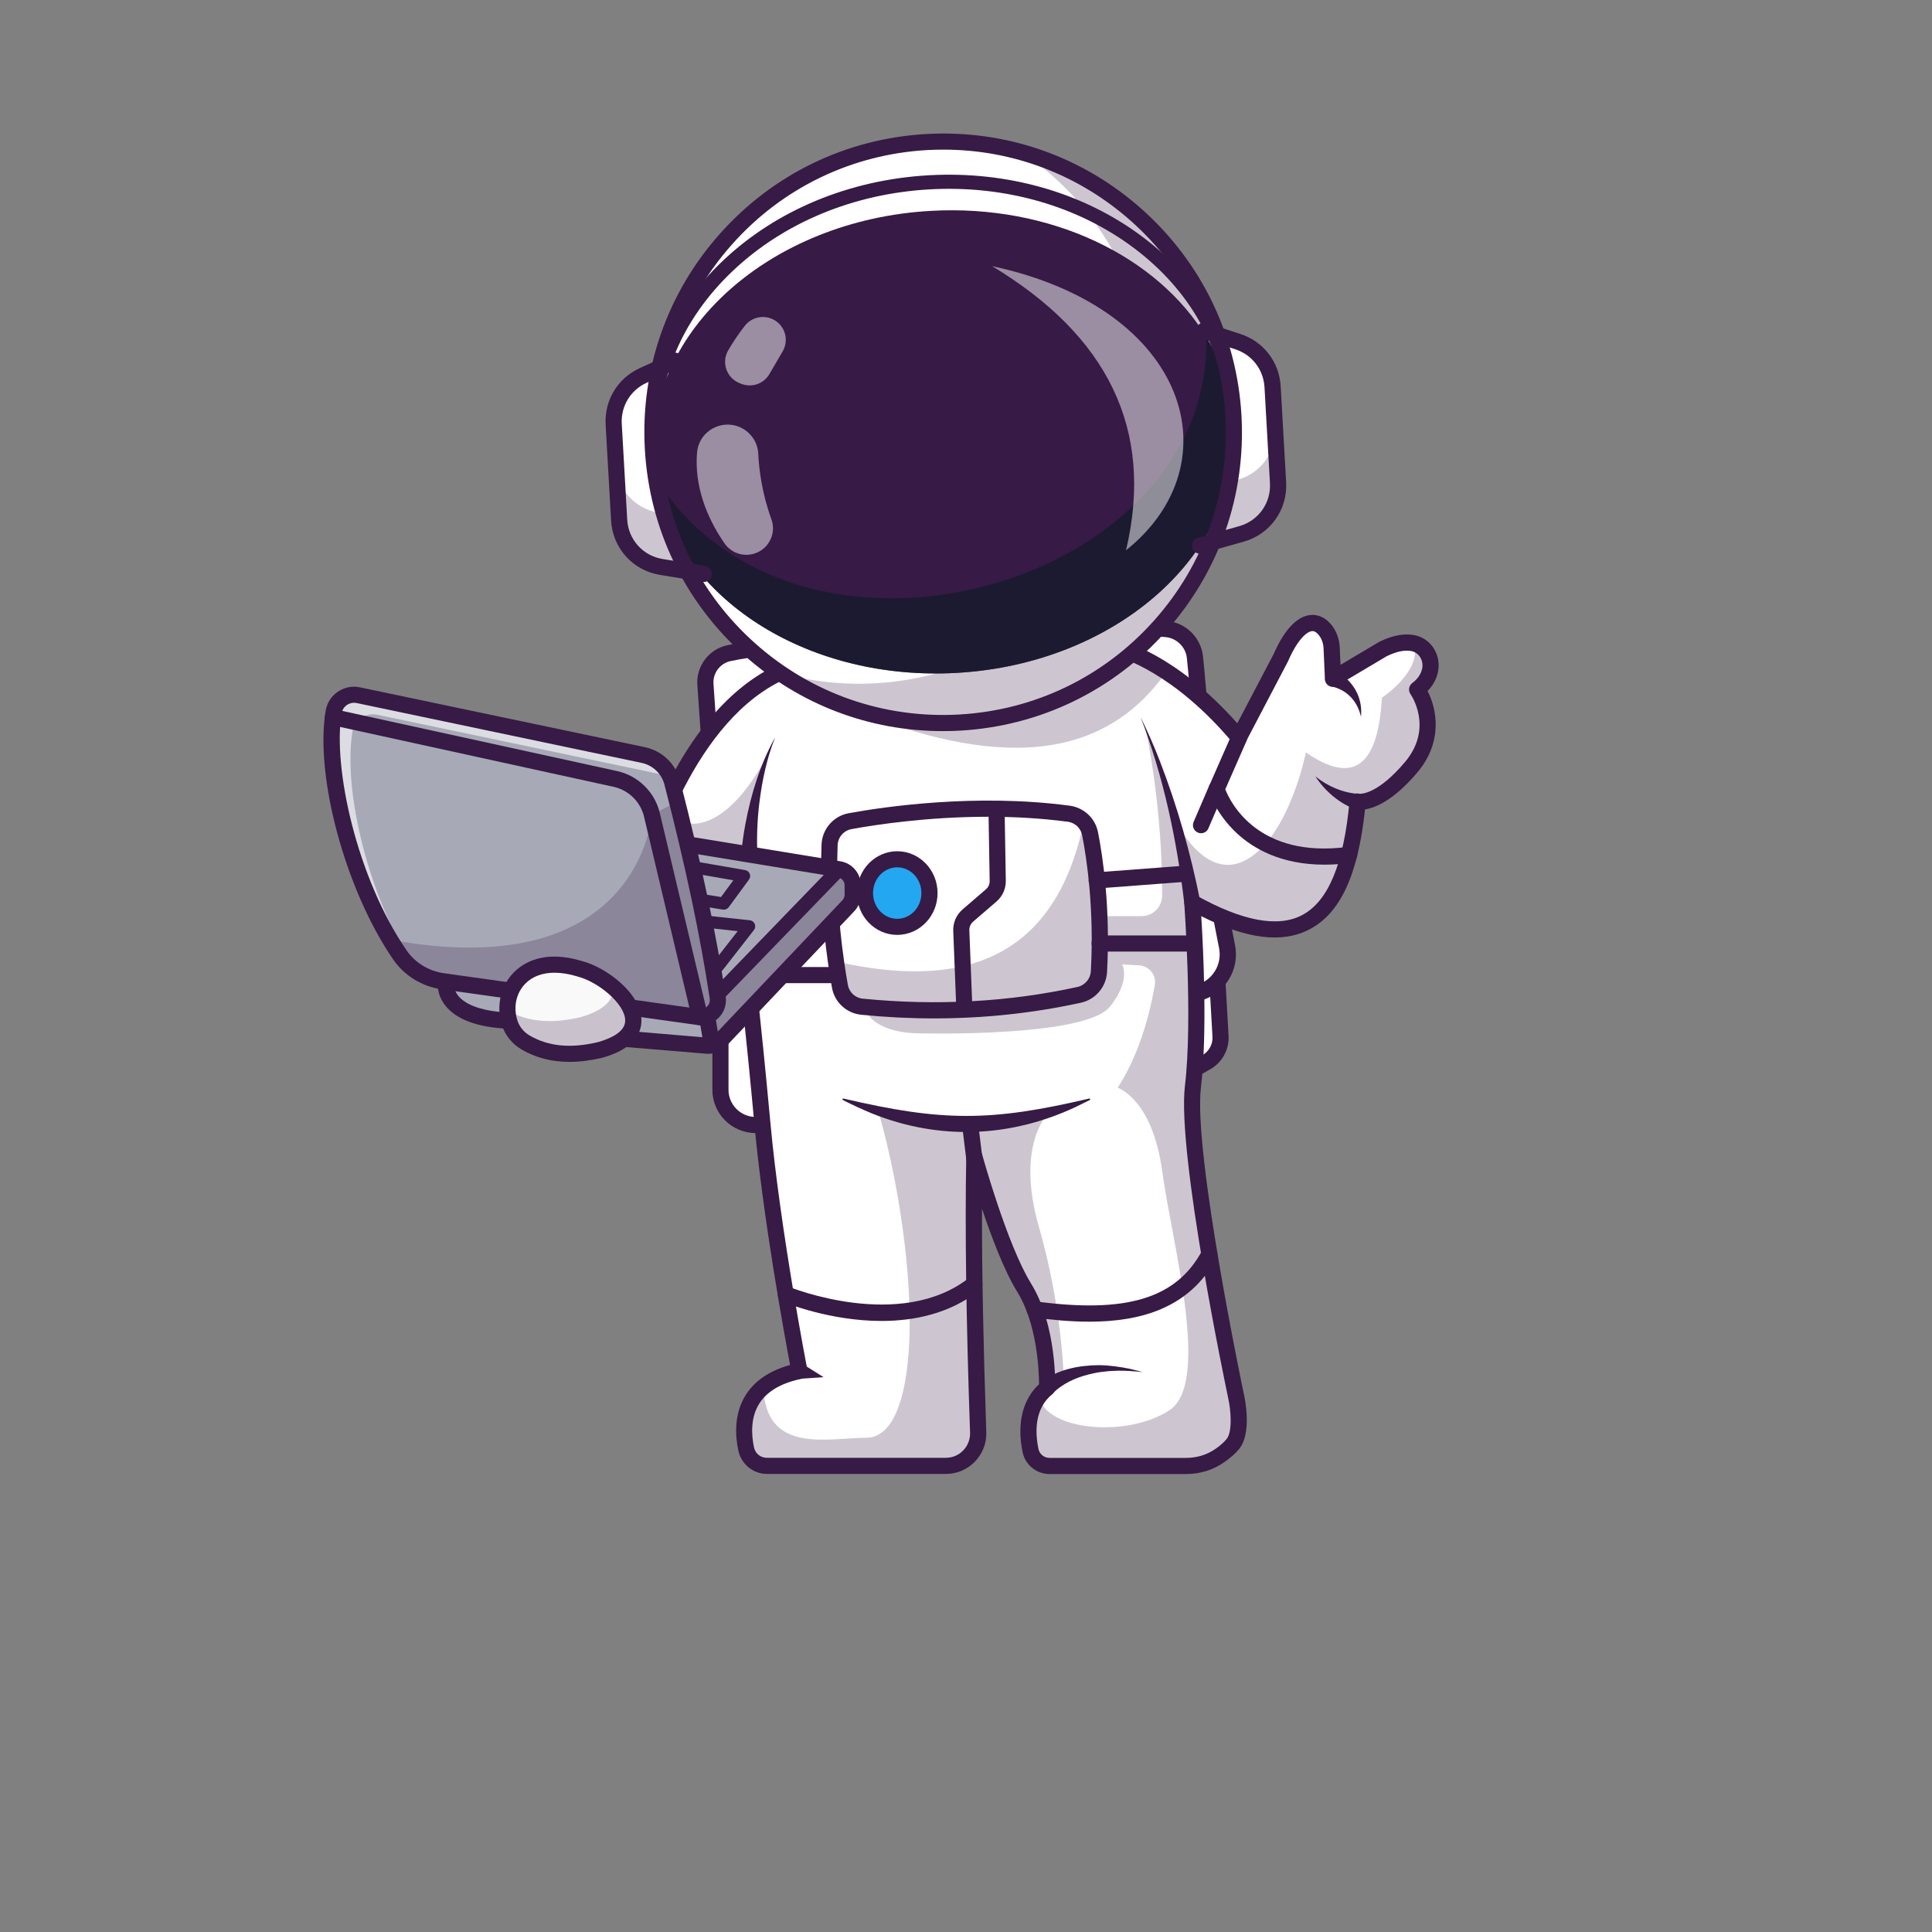 <?xml version="1.0" encoding="utf-8"?>
<!-- Generator: Adobe Illustrator 27.0.0, SVG Export Plug-In . SVG Version: 6.00 Build 0)  -->
<svg version="1.1" id="Layer_1" xmlns="http://www.w3.org/2000/svg" xmlns:xlink="http://www.w3.org/1999/xlink" x="0px" y="0px"
	 viewBox="0 0 4000 4000" style="enable-background:new 0 0 4000 4000;" xml:space="preserve">
<rect x="0" y="0" width="4000" height="4000" fill="#808080" stroke="none"/>
<style type="text/css">
	.st0{fill:#FFFFFF;}
	.st1{fill:#371A45;}
	.st2{opacity:0.25;}
	.st3{opacity:0.7;}
	.st4{fill:#111A28;}
	.st5{opacity:0.5;}
	.st6{fill:#A7A9B7;}
	.st7{opacity:0.6;}
	.st8{fill:#F9F9F9;}
	.st9{fill:#22A7F0;}
</style>
<g>
	<g>
		<g>
			<g>
				<path class="st0" d="M2451.8,2224.8l45.6-25.4c19.3-10.8,30.9-31.7,29.7-53.8l-8.4-149.1c0,0-167.1,115.5-157.3,114.1"/>
			</g>
			<g>
				<path class="st1" d="M2451.8,2241.5c-5.8,0-11.5-3.1-14.6-8.6c-4.5-8.1-1.6-18.2,6.4-22.7l45.6-25.4c13.7-7.6,22-22.7,21.1-38.3
					l-8.4-149.1c-0.5-9.2,6.5-17.1,15.7-17.6c9.1-0.5,17.1,6.5,17.6,15.7l8.4,149.1c1.6,28.4-13.4,55.5-38.2,69.4l-45.6,25.4
					C2457.3,2240.8,2454.6,2241.5,2451.8,2241.5z"/>
			</g>
			<g>
				<path class="st0" d="M1473.2,1602.5l-12.8-185.6c-2.1-30.9,18.9-58.4,49.2-64.6c172.2-35.3,719.1-67.4,905.3-49.8
					c31.1,2.9,55.9,27.4,59,58.5c4.2,41.5,9.9,104,12.7,165.5c4.9,105.5,32.1,322.7,32.1,322.7l21.7,111
					c8.1,41.3-16.2,82.2-56.4,94.8l-40.6,12.8l-923-391.2"/>
			</g>
			<g>
				<path class="st0" d="M1625.5,2329.3h-61c-40.2,0-72.8-32.6-72.8-72.8v-102.4l82.2-86.6l37.9,97.6"/>
			</g>
			<g>
				<path class="st1" d="M1625.5,2345.9h-61c-49.3,0-89.6-40.1-89.6-89.6V2154c0-9.2,7.5-16.7,16.7-16.7s16.7,7.5,16.7,16.7v102.4
					c0,30.9,25.2,56.1,56.1,56.1h61c9.2,0,16.7,7.5,16.7,16.7C1642.1,2338.4,1634.8,2345.9,1625.5,2345.9z"/>
			</g>
			<g>
				<path class="st1" d="M2443.5,2084.2c-2.2,0-4.5-0.4-6.5-1.3l-923-391.2c-8.5-3.6-12.5-13.4-8.9-21.9c3.6-8.5,13.4-12.5,21.9-8.9
					l917.3,388.8l34.7-10.9c32.1-10.1,51.5-42.6,45-75.6l-21.7-111c-0.1-0.3-0.2-0.8-0.2-1.1c-0.3-2.1-27.2-219.1-32.1-323.9
					c-2.8-61-8.4-123.1-12.7-164.5c-2.3-23-20.9-41.4-43.9-43.6c-177.1-16.8-724,13.4-900.4,49.5c-22,4.5-37.4,24.8-35.8,47.2
					l12.8,185.6c0.6,9.2-6.3,17.2-15.6,17.8c-9.2,0.6-17.2-6.3-17.8-15.6l-12.8-185.6c-2.7-39,24.2-74.3,62.5-82.2
					c182.6-37.5,727-67.4,910.3-50.1c38.9,3.7,70,34.6,74.1,73.4c4.3,41.8,10,104.6,12.8,166.3c4.6,101,30.3,308.3,31.8,320.8
					l21.7,110.4c9.8,49.8-19.3,98.8-67.7,114l-40.7,12.8C2446.8,2084,2445.1,2084.2,2443.5,2084.2z"/>
			</g>
			<g>
				<path class="st0" d="M2934.2,1430.2c0,0,56.4,79.7-12.5,161.2s-110.7,71-110.7,71c-19.2,208.5-92.6,330-305.6,227.7
					c0,0,0,0-0.1-0.1c-5.3-2.6-10.7-5.2-16.3-8.1c-6.7-3.4-13.5-7.1-20.5-11c0,0,18,242.2,1.4,381.4
					c-16.7,139.2,89.1,640.4,89.1,640.4s16.7,72.5-7,100.2c-7.4,8.7-16.5,16.3-25.6,22.6c-20.7,14.4-45.4,21.9-70.6,21.9h-283.1
					c-18.8,0-35.2-13.2-39.1-31.5c-6.4-30.4-9.5-76.9,17.4-112.6c4.6-6.2,10.2-11.9,16.8-17.4c0,0,0.1-3.4,0-9.5
					c-0.2-30.6-4.5-128.2-47.4-197.9c-44.3-71.8-88.5-220.7-100.1-261.1l-0.2-0.5l0,0c-1.8-6.3-2.8-9.8-2.8-9.8
					c-0.1,7.5-0.3,15-0.3,22.6c-2.4,161.7,1.4,348.4,8.3,548.6c1.3,37.8-29,69.2-66.9,69.2h-370.7c-20.7,0-38.3-14.5-42.6-34.7
					c-7.4-34.6-9.5-87.9,31.9-125.3c17.4-15.8,42.6-28.7,78.3-36.3c0,0-55.7-286.1-76.6-511.7c-20.9-225.5-38.4-372.9-38.4-372.9
					l-218.5-121.2c0,0,85.6-370.4,321.6-451.9s668.3-39.7,668.3-39.7s119.1,25.8,253.5,185.8l87-165.7c30.2-69.5,67.3-88.8,92.4-56
					c8,10.4,12,23.4,12.6,36.4l2.8,63.3l103.1-61.2c20.9-10.2,41.1-15.6,60-12.8c2,0.3,4,0.8,5.9,1.3c23.7,6.8,37.5,31.7,31.5,56.5
					C2957.2,1406.6,2948.5,1419.5,2934.2,1430.2z"/>
			</g>
			<g class="st2">
				<path class="st1" d="M1730.6,1454.7c296.6,127.6,540.6,141,684.2-64l-54-30.6C2160.8,1485.1,1951.8,1527.5,1730.6,1454.7z"/>
			</g>
			<g>
				<path class="st1" d="M1934.1,2108.5c-50,0-100.4-2.5-151.2-7.6c-30.3-3-55.2-26-60.4-56c-3-17-5.8-34.6-8.3-52
					c-11.8-83.1-16.2-163-13.3-244.2c1.1-32,24.7-59.3,56.1-65c72.9-13.3,263.4-41.5,457.8-15.6c16,2.1,30.8,9.9,41.7,21.7
					c0.3,0.3,0.5,0.6,0.8,0.9c8.1,9.1,13.6,20.3,16,32.3c10.1,51.2,25.9,157,18.7,289.6l0,0c-1.7,30.8-23.9,56.8-54,63.4
					C2139.4,2097.6,2037.7,2108.5,1934.1,2108.5z M2046.4,1691c-125.6,0-233.2,16.4-283.5,25.6c-16.1,2.9-28.1,16.9-28.7,33.3
					c-2.8,79.2,1.5,157.1,13.1,238.3c2.4,17.1,5.1,34.2,8.1,50.9c2.7,15.3,15.4,27.1,30.9,28.5c152.7,15.1,302.2,7,444.4-24.2
					c15.5-3.4,26.9-16.8,27.8-32.7c7-128.9-8.3-231.6-18-281.3c-1.2-6.4-4.2-12.2-8.5-16.9c-0.2-0.2-0.3-0.3-0.5-0.6
					c-5.5-5.8-13-9.5-21-10.6C2154.3,1693.9,2098.8,1691,2046.4,1691z M2274.9,2011.7L2274.9,2011.7L2274.9,2011.7z"/>
			</g>
			<g>
				<path class="st1" d="M2455.8,3051.8h-283.1c-26.7,0-50-18.9-55.4-44.9c-12.4-59.3-0.3-109,33.9-141
					c-0.1-26.8-3.5-123.9-45-191.1c-27-43.7-53.5-113.8-73.1-172.4c-0.3,129.4,2.8,282.1,8.9,462.7c0.8,22.9-7.6,44.5-23.5,61
					c-15.9,16.4-37.2,25.5-60.1,25.5h-370.7c-28.3,0-53-20.2-59-48c-6.7-31.5-9.4-77.5,16.2-116.9c18.7-28.7,49.2-49.1,90.9-60.7
					c-11.9-63.1-55.9-303.9-73.8-497.6c-17.8-192.6-33.3-329.5-37.4-364l-210.8-117c-6.5-3.6-9.9-11.1-8.2-18.4
					c0.9-3.9,22.4-95.7,73.6-199.1c68.6-138.5,158.1-230.1,258.8-264.9c236.7-81.7,657.5-42.2,675.3-40.5c0.7,0.1,1.3,0.2,1.9,0.3
					c4.9,1,116.9,26.6,246.5,172.7l75.3-143.4c21.6-49.4,47.5-77.4,75.1-80.7c17-2.1,33.3,5.7,45.6,21.7
					c9.7,12.7,15.3,28.6,16.1,45.9l1.6,35.5l79.1-47c0.4-0.3,0.8-0.4,1.2-0.7c26.1-12.8,48.9-17.4,69.9-14.3
					c17.3,2.6,32.2,12,42,26.6c10.1,15,13.4,33.8,9.2,51.7c-3.4,14.3-10.5,27-21.2,37.9c19.1,36.7,32.6,104.9-21.2,168.6
					c-48.9,57.8-86.8,73.1-108.3,76.5c-14.4,135.6-51,214.6-114.5,248.1c-56.1,29.6-129.8,20.8-224.5-27.1
					c4.3,69.6,12.7,243.1-0.7,354.6c-16.2,134.9,87.8,630,88.9,635c1.8,7.9,17.7,81.2-10.6,114.5c-7.5,8.9-17.2,17.4-28.8,25.5
					C2512.7,3043.2,2484.9,3051.8,2455.8,3051.8z M2017.4,2378c7.4,0,14.1,5,16.1,12.3c0.5,1.9,51.5,186.6,101.2,267.1
					c53.5,86.8,50,211.5,49.9,216.8c-0.2,4.8-2.4,9.4-6.1,12.4c-36.8,30-35.8,78.3-28.4,113.6c2.2,10.6,11.8,18.2,22.7,18.2h283.1
					c22.2,0,43.3-6.5,61-18.9c9.2-6.4,16.8-13.1,22.4-19.8c12.5-14.7,9.5-59,3.4-85.7c-4.4-20.9-106.2-505.8-89.4-646.2
					c16.3-136-1.3-375.9-1.5-378.3c-0.4-6.1,2.5-12,7.6-15.3c5.2-3.4,11.8-3.5,17.1-0.5c95.7,53.5,169.6,67.2,219.4,40.9
					c54.1-28.5,86.3-105.9,98.2-236.4c0.4-5.1,2.6-10,6.9-12.7c4.2-2.8,8.8-3.6,13.5-2.1c3.8,0.3,38.2,0.8,94.2-65.5
					c59.4-70.2,13.6-137.9,11.6-140.8c-5.2-7.4-3.5-17.5,3.6-22.9c11-8.3,17.6-17.8,20.3-29c2.1-8.8,0.5-18-4.4-25.3
					c-4.5-6.7-11.3-11-19.3-12.2c-13.8-2.1-30.1,1.5-49.6,11l-102.5,60.9c-5.1,3-11.3,3.1-16.5,0.3c-5.2-2.8-8.5-8.1-8.8-13.9
					l-2.8-63.3c-0.4-10.4-3.7-19.8-9.3-27.1c-7.5-9.8-13.2-9.1-15-8.9c-10.8,1.3-30.1,18.2-48.8,61.4c-0.2,0.3-0.3,0.8-0.5,1.1
					l-86.8,165.6c-2.6,4.9-7.5,8.3-13,8.9c-5.5,0.6-11-1.6-14.6-5.8c-122.6-146.2-232.7-177.3-243.4-180.1
					c-24.8-2.2-436.1-38.3-660.1,38.9c-200.9,69.4-290.5,364.2-307.7,427.8l207.1,114.9c4.7,2.6,7.8,7.3,8.5,12.6
					c0.2,1.5,17.8,150.2,38.4,373.4c20.5,222.2,75.8,507.1,76.3,510c1.7,8.9-4,17.6-13,19.5c-41,8.7-69.8,25.5-85.8,50.1
					c-19.3,29.7-16.9,66.3-11.5,91.7c2.7,12.6,13.5,21.5,26.3,21.5h370.8c13.8,0,26.6-5.4,36.1-15.3c9.5-9.9,14.5-22.9,14.1-36.6
					c-8.1-234-10.7-421.2-7.9-572.1c0.2-8.3,6.4-15.2,14.6-16.2C2016,2378,2016.7,2378,2017.4,2378z"/>
			</g>
			<g>
				<path class="st1" d="M2764.9,1389.5c26.6,12.8,47.1,39.1,51.9,68c1.8,8.8,1.5,17.9,1.1,26.6c-1.3-4.2-2.2-8.4-3.8-12.5
					c-6.8-18.9-20.7-35.4-38.8-44c-6.4-2.9-13.2-5.8-20-6.3C2734.4,1414.6,2743.6,1383.8,2764.9,1389.5L2764.9,1389.5z"/>
			</g>
			<g>
				<path class="st1" d="M2808,1676.4c-34.8-12.8-64.6-38.2-84.7-69c25.5,20.5,57,34.2,89.6,36.2c0.4,0,0.9,0,1-0.1L2808,1676.4
					L2808,1676.4z"/>
			</g>
			<g>
				<path class="st1" d="M2742.1,1790.2c-90.6,0-147.9-33.9-181.4-65.1c-43.5-40.4-57.4-84.7-57.9-86.6c-1.2-3.8-0.9-7.9,0.7-11.6
					l46.7-106.3c3.7-8.4,13.6-12.3,22-8.6s12.3,13.6,8.6,22l-44,100.2c10.8,27.5,68.2,143.9,254.4,119.1c9.2-1.2,17.5,5.2,18.7,14.4
					c1.2,9.1-5.2,17.5-14.4,18.7C2776.4,1789.1,2758.6,1790.2,2742.1,1790.2z"/>
			</g>
			<g>
				<path class="st1" d="M2486.6,1725.1c-2.2,0-4.5-0.4-6.6-1.4c-8.5-3.6-12.4-13.5-8.8-21.9l32.1-74.7c3.6-8.5,13.5-12.4,21.9-8.8
					c8.5,3.6,12.4,13.5,8.8,21.9l-32.1,74.7C2499.3,1721.3,2493.1,1725.1,2486.6,1725.1z"/>
			</g>
			<g>
				<g>
					<path class="st0" d="M1398.2,747l-66.9,30.5c-39.1,17.9-63.3,57.9-60.9,100.9l11.3,198.5c2.8,48.8,39.1,89.2,87.4,97l88,14.3"
						/>
				</g>
				<g>
					<path class="st0" d="M2493,684.5l69.9,22.7c40.9,13.3,69.4,50.4,71.9,93.3l11.3,198.5c2.8,48.8-28.8,93.1-75.8,106.3
						l-85.8,24.2"/>
				</g>
				<g class="st2">
					<path class="st1" d="M1457.2,1188.1l-88-14.3c-48.2-7.8-84.7-48.2-87.4-97l-6.4-112.7c2.8,48.8,39.2,89.2,87.4,97l79.2,12.9
						L1457.2,1188.1z"/>
				</g>
				<g class="st2">
					<path class="st1" d="M2639.6,886.4l6.4,112.7c2.8,48.8-28.7,93.1-75.8,106.4l-85.8,24.2l2.2-115.2l77.2-21.7
						C2610.9,979.4,2642.4,935.2,2639.6,886.4z"/>
				</g>
				<g>
					<circle class="st0" cx="1952.7" cy="895" r="601.9"/>
				</g>
				<g class="st2">
					<path class="st1" d="M1987,1496c-137.7,7.8-267.1-31.2-372.9-103.3c63,18,130,25.9,199.1,21.9
						c331.8-18.9,585.6-303.3,566.7-635.2c-11.1-194.2-113.1-361.8-262.4-463.4c239.7,68.2,421.2,281.9,436.2,544.8
						C2572.6,1192.7,2318.8,1477.1,1987,1496z"/>
				</g>
				<g>
					<path class="st1" d="M2554.8,880.5c15,264.1-241.8,493.7-573.7,512.6c-302.6,17.3-563.1-146.5-618.1-375.8
						c-5.3-22.2-8.8-45-10.1-68.2c-15-264.1,241.8-493.6,573.7-512.5c249.4-14.2,470.2,94.5,571,261.5v0.1
						C2530.9,753.3,2551,814.9,2554.8,880.5z"/>
				</g>
				<g class="st3">
					<path class="st4" d="M2554.8,880.5c15,264.1-241.8,493.7-573.7,512.6c-302.6,17.3-563.1-146.5-618.1-375.8
						c4.1-5.9,6.4-9.2,6.4-9.2c306,441.8,1140.5,199.2,1128.1-310.1C2530.9,753.3,2551,814.9,2554.8,880.5z"/>
				</g>
				<g>
					<path class="st1" d="M1951.9,1513.7c-152,0-296.7-55-411-157c-123.3-110-196.4-261.5-205.8-426.4s46-323.8,156-447
						c110-123.3,261.5-196.4,426.4-205.8c165-9.4,323.8,46,447,156c123.3,110,196.4,261.5,205.8,426.4c9.4,164.9-46,323.8-156,447
						c-110,123.3-261.5,196.4-426.4,205.8C1975.9,1513.4,1963.9,1513.7,1951.9,1513.7z M1953.5,309.8c-11.3,0-22.7,0.3-34,0.9
						c-156.1,8.9-299.4,78-403.4,194.7c-104.1,116.6-156.4,266.9-147.6,422.9c8.9,156.1,78,299.4,194.7,403.4
						c116.6,104.1,266.9,156.5,422.9,147.6c156.1-8.9,299.4-78,403.4-194.7c104-116.6,156.4-266.9,147.6-422.9l0,0
						c-8.9-156.1-78-299.4-194.7-403.4C2234.1,361.9,2097.2,309.8,1953.5,309.8z"/>
				</g>
				<g>
					<path class="st1" d="M1351.1,934.2c-7.7,0-14.2-6-14.6-13.8c-8-140,48.9-275.1,160.1-380.5c110.5-104.8,261.7-167.6,425.7-177
						c163.9-9.4,321.3,35.9,443.1,127.4c122.5,92.1,194.3,219.9,202.3,359.9c0.4,8.1-5.7,15-13.8,15.4c-7.9,0.5-15-5.7-15.4-13.8
						c-7.5-131.2-75.2-251.4-190.6-338.1c-116.2-87.3-266.8-130.6-423.8-121.6c-157.1,8.9-301.7,68.9-407.2,169
						c-104.9,99.4-158.5,226.4-151,357.6c0.4,8.1-5.7,15-13.8,15.4C1351.8,934.2,1351.5,934.2,1351.1,934.2z"/>
				</g>
				<g>
					<path class="st1" d="M1457.3,1204.9c-0.9,0-1.8-0.1-2.7-0.3l-88-14.3c-56.5-9.2-98.2-55.4-101.4-112.6l-11.3-198.5
						c-2.8-50.2,24.8-96.2,70.6-117l66.9-30.5c8.3-3.9,18.3-0.2,22.2,8.3s0.1,18.3-8.3,22.2l-66.9,30.5
						c-33.1,15.1-53.2,48.4-51.1,84.7l11.3,198.5c2.3,41.3,32.6,74.9,73.4,81.5l88,14.3c9.1,1.5,15.3,10.1,13.8,19.2
						C1472.4,1199,1465.3,1204.9,1457.3,1204.9z"/>
				</g>
				<g>
					<path class="st1" d="M2484.4,1146.4c-7.3,0-14-4.8-16.1-12.2c-2.5-8.9,2.7-18.1,11.5-20.6l85.8-24.2
						c39.9-11.3,66.1-48,63.7-89.3l-11.3-198.5c-2.1-36.4-25.8-67.1-60.4-78.4l-69.9-22.7c-8.8-2.8-13.6-12.3-10.7-21.1
						c2.8-8.8,12.3-13.6,21.1-10.7l69.9,22.7c47.9,15.6,80.6,58,83.5,108.2l11.3,198.5c3.3,57.2-32.9,107.9-88,123.4l-85.8,24.2
						C2487.5,1146.1,2485.9,1146.4,2484.4,1146.4z"/>
				</g>
				<g class="st5">
					<path class="st0" d="M2331.3,1139.3C2390.9,887.1,2291,693.7,2054,551C2462.9,638.7,2555,960.6,2331.3,1139.3z"/>
				</g>
				<g class="st5">
					<path class="st0" d="M1569.9,939.4c1.6,33.5,7.8,82.3,27.2,135.7c10,27.4-3.4,57.8-30.2,69.2l0,0c-24,10.2-51.9,2.2-66.8-19.2
						c-37.5-54.1-62.8-119.9-56.9-188.7c3.4-38.8,41.4-65,79.2-55.3l0,0C1549.3,888.2,1568.6,911.7,1569.9,939.4z"/>
				</g>
				<g class="st5">
					<path class="st0" d="M1614.6,671.8L1614.6,671.8c13.9,15.3,16.2,37.8,5.8,55.7l-27.4,47c-11.8,20.1-36.4,28.7-58.2,20.2
						l-3.5-1.4c-26.8-10.5-38.2-42.5-23.9-67.5c8.7-15,20.1-32.7,34.8-51.4C1560.3,651.4,1594.8,650.1,1614.6,671.8z"/>
				</g>
			</g>
			<g>
				<path class="st6" d="M1050.6,2113.1c-141-7.3-127.4-80.6-127.4-80.6c7.9,1.1,217.2,31.5,217.2,31.5"/>
			</g>
			<g>
				<path class="st6" d="M1180.9,2141.3l282.3,23.6c10.7,0.9,21.1-3.1,28.5-10.8l264.5-278.6c5.9-6.3,9.3-14.6,9.3-23.2v-19.2
					c0-16.5-11.9-30.6-28.3-33.3l-523.1-85.9L1180.9,2141.3z"/>
			</g>
			<g>
				<path class="st1" d="M1466.1,2181.8c-1.5,0-2.9-0.1-4.4-0.2l-282.3-23.6c-9.2-0.8-16-8.8-15.3-18l33.3-427.4
					c0.3-4.6,2.7-8.9,6.4-11.9c3.7-2.9,8.4-4.1,13-3.4l523.1,85.9c24.5,4,42.3,24.9,42.3,49.8v19.2c0,13-4.9,25.3-13.8,34.7
					l-264.5,278.7C1493.9,2176,1480.4,2181.8,1466.1,2181.8z M1198.8,2126l265.8,22.3c5.7,0.5,11.1-1.6,15-5.7l264.5-278.7
					c3-3.2,4.6-7.3,4.6-11.7V1833c0-8.3-6-15.4-14.3-16.8l-505.1-82.9L1198.8,2126z"/>
			</g>
			<g>
				<path class="st6" d="M1445.9,2105.5L917,2031.6c-35.9-5-68.4-24.7-89-54.6c-7-10.1-13.7-20.6-20.2-31.5
					c-88.8-147.6-136.2-356.5-117-471.4c4-24,27.3-39.7,51.1-34.7l589.7,123.8c29.4,6.2,52.9,28.5,60.3,57.7
					c3.4,13.1,6.7,26.1,10,39.1c35.5,140.9,64.8,276.5,84.1,405.1C1489.4,2088.5,1469.4,2108.8,1445.9,2105.5z"/>
			</g>
			<g class="st7">
				<path class="st0" d="M729.8,1514.5c-20.5,121.6,33.9,348.4,132.8,496.5c-13.5-8.9-25.3-20.4-34.6-33.9
					c-101.7-147.9-157.9-379.5-137.2-503c4-24,27.3-39.7,51.1-34.7l589.7,123.8c25.4,5.3,46.4,22.8,56.5,46.2
					c-5.5-2.7-11.3-4.6-17.4-5.8l-589.6-123.8C757.2,1474.8,733.8,1490.6,729.8,1514.5z"/>
			</g>
			<g>
				<path class="st1" d="M1450.9,2122.6c-2.5,0-4.9-0.2-7.4-0.5l0,0l-528.8-73.8c-40.8-5.7-77.5-28.2-100.6-61.7
					c-98.6-143.5-162.7-379.4-139.8-515.2c2.7-16.1,11.6-30,25.1-39.2c13.6-9.3,29.9-12.5,46-9.1l589.6,123.8
					c35.9,7.6,63.9,34.3,73.1,69.8c44.2,171.4,75,317.2,94.3,445.9c2.5,16.5-2.8,32.7-14.5,44.6
					C1477.9,2117.1,1464.8,2122.6,1450.9,2122.6z M1448.2,2089c5.9,0.8,11.8-1.1,16-5.4c4.2-4.3,6.2-10.1,5.2-16.2
					c-19.1-127.5-49.7-272.3-93.6-442.5c-5.9-23.1-24.2-40.6-47.6-45.5l-589.6-123.8c-7-1.5-14.3-0.1-20.3,4
					c-5.9,4-9.8,10.1-11,17.1C688.5,1589,739,1818,841.7,1967.5c17.7,25.8,46,43.1,77.6,47.5L1448.2,2089z"/>
			</g>
			<g>
				<path class="st1" d="M1449.1,2122.6c-7.6,0-14.4-5.2-16.2-12.9l-99.5-418.9c-7.3-30.7-31.9-54.9-62.7-61.7l-585-128.1
					c-9-2-14.7-10.9-12.7-19.9c2-9,10.9-14.7,19.9-12.7l585,128.1c43.3,9.5,77.9,43.5,88.1,86.6l99.5,418.9
					c2.1,8.9-3.4,18-12.4,20.1C1451.7,2122.4,1450.4,2122.6,1449.1,2122.6z"/>
			</g>
			<g>
				<path class="st1" d="M1050.6,2129.8c-0.3,0-0.6,0-0.9,0c-62.2-3.2-105.1-19.3-127.6-47.8c-19.8-25-15.8-49.8-15.3-52.5
					c1.7-9.1,10.5-15,19.5-13.4s15,10.2,13.4,19.2c-0.1,0.9-1.5,13.5,9.3,26.7c11.3,13.8,38.4,31,102.5,34.4
					c9.2,0.5,16.3,8.3,15.8,17.5C1066.8,2122.9,1059.4,2129.8,1050.6,2129.8z"/>
			</g>
			<g>
				<path class="st1" d="M1486.3,2073.7c-3.7,0-7.3-1.4-10.1-4.1c-5.8-5.6-5.9-14.9-0.3-20.7l250.9-259.4c5.6-5.8,14.9-5.9,20.6-0.3
					c5.8,5.6,5.9,14.9,0.3,20.7l-250.9,259.4C1494,2072.3,1490.1,2073.7,1486.3,2073.7z"/>
			</g>
			<g class="st2">
				<polyline class="st1" points="1486.3,2059.1 1737.1,1799.7 1756.7,1810.4 1765.4,1867 1491.7,2162.6 1477.9,2148.3 
					1468.6,2105.9 1486.3,2082.9 				"/>
			</g>
			<g>
				<path class="st1" d="M1473.1,2176.1c-8,0-15-5.8-16.4-13.9l-9.1-53.5c-1.5-9.1,4.6-17.7,13.7-19.3c9.1-1.5,17.7,4.6,19.3,13.7
					l9.1,53.5c1.5,9.1-4.6,17.7-13.7,19.3C1475,2176,1474.1,2176.1,1473.1,2176.1z"/>
			</g>
			<g>
				<path class="st1" d="M1498.5,1883.4c-0.7,0-1.3-0.1-2-0.2l-49.3-7.9c-5.1-0.8-9.1-4.6-10.2-9.7l-14.9-67.6
					c-0.9-4,0.3-8.3,3.2-11.3s7-4.4,11.2-3.7l106.2,18.4c4.3,0.8,7.9,3.6,9.5,7.6c1.6,4,1,8.6-1.5,12.1l-42,57.2
					C1506.2,1881.6,1502.4,1883.4,1498.5,1883.4z M1459.5,1851.9l33.3,5.3l25.5-34.7l-67.9-11.8L1459.5,1851.9z"/>
			</g>
			<g>
				<path class="st1" d="M1486.3,2013.2c-2.7,0-5.4-0.9-7.7-2.7c-5.4-4.3-6.4-12.1-2.1-17.6l50.8-65.1l-70.3-7.6
					c-6.9-0.8-11.9-7-11.1-13.8c0.8-6.9,7-11.9,13.8-11.1l92.7,10c4.6,0.5,8.4,3.4,10.2,7.6c1.8,4.2,1.1,9-1.6,12.6l-64.7,82.9
					C1493.7,2011.6,1490,2013.2,1486.3,2013.2z"/>
			</g>
			<g class="st2">
				<path class="st1" d="M1445.9,2105.5L917,2031.6c-35.9-5-68.4-24.7-89-54.6c-7-10.1-13.7-20.6-20.2-31.5
					c517.3,95.6,541.9-258.6,541.9-258.6l52.3-27.1c35.5,140.9,64.8,276.5,84.1,405.1C1489.4,2088.5,1469.4,2108.8,1445.9,2105.5z"
					/>
			</g>
			<g>
				<path class="st8" d="M1242.7,2173.7c143.4-40.7,28.2-150.3-42.8-168.1c-114.7-34.8-166.4,46.6-144.2,113.3
					c5.6,16.7,17.4,30.6,32.6,39.5C1132.6,2184.4,1184.8,2187.5,1242.7,2173.7z"/>
			</g>
			<g class="st2">
				<path class="st1" d="M1242.7,2173.7c-57.9,13.9-110,10.7-154.5-15.3c-15.2-8.9-27-22.9-32.6-39.5c-2.9-8.7-4.6-17.6-4.9-26.6
					c43.7,24.4,94.8,27.2,151.4,13.6c50.3-14.3,68.8-37,68.5-61.3C1317.8,2085.5,1340.9,2145.8,1242.7,2173.7z"/>
			</g>
			<g>
				<path class="st1" d="M1179.2,2198.5c-37,0-70.3-8.6-99.4-25.7c-19-11.2-33.2-28.4-40-48.6c-13.2-39.7-4.1-82.1,23.7-110.6
					c18.7-19.3,61.9-47.9,140.9-24c49.9,12.7,122.7,66.4,123.6,122.4c0.4,25-13.3,58.8-80.7,77.9c-0.3,0.1-0.4,0.1-0.7,0.2
					C1222.9,2195.6,1200.4,2198.5,1179.2,2198.5z M1242.7,2173.7L1242.7,2173.7L1242.7,2173.7z M1148.1,2013.9
					c-25.1,0-45.9,7.7-60.7,22.9c-19.1,19.6-25.2,49-15.9,76.8c4.2,12.5,13.1,23.3,25.1,30.3c38.8,22.7,85.1,27.2,141.8,13.6
					c25.9-7.4,56.5-21.1,56-45.1c-0.5-34.1-56-79.9-98.7-90.6c-0.3-0.1-0.5-0.2-0.8-0.3C1178.2,2016.4,1162.4,2013.9,1148.1,2013.9z
					"/>
			</g>
			<g>
				<path class="st1" d="M1659.5,2822.6l45.7,28.7l-53.9,3.7c-9.7,0.7-18-6.6-18.7-16.3C1631.3,2824.7,1648,2814.9,1659.5,2822.6
					L1659.5,2822.6z"/>
			</g>
			<g>
				<path class="st1" d="M2155.6,2862.2c33.1-27.2,78-35.4,119.5-35.8c21.8,0.3,44.3,3.4,65.7,7.9l25.4,6.5
					c-15.4-1.6-36.6-3.3-51.7-2.9c-4.7,0.3-14.7,0.5-19.3,0.9c-4,0.4-14.9,1.7-19,2.2c-28.4,4.7-56.7,13.5-80.1,30
					c-5.8,4.1-11.8,8.8-16.2,14.1C2164.5,2900.7,2140.9,2878.6,2155.6,2862.2L2155.6,2862.2z"/>
			</g>
			<g>
				<path class="st1" d="M2255.2,2736.4c-39.1,0-78.4-3.8-115.4-8.8c-9.1-1.2-15.6-9.6-14.4-18.8c1.2-9.1,9.6-15.6,18.8-14.4
					c188.7,25.4,291.8-6.3,344.9-105.6c4.4-8.2,14.4-11.3,22.6-6.9c8.2,4.4,11.2,14.4,6.9,22.6
					C2462.7,2709.3,2359.7,2736.4,2255.2,2736.4z"/>
			</g>
			<g>
				<path class="st1" d="M1825.1,2734.9c-106.6,0-198.4-37.3-204.6-39.9c-8.5-3.5-12.5-13.3-9-21.8c3.5-8.5,13.3-12.5,21.8-9l0,0
					c2.3,0.9,230.9,93.6,373.7-19c7.2-5.8,17.8-4.5,23.5,2.8c5.7,7.2,4.5,17.8-2.8,23.5C1966.4,2719.8,1892.7,2734.9,1825.1,2734.9z
					"/>
			</g>
			<g>
				<path class="st1" d="M1746.7,2274.5c203.8,47.7,304.3,48,508,0c0.9-0.3,2.2,0.1,2.4,1.2c0.2,0.8-0.3,1.5-0.9,1.8l-29.8,14.7
					c-135.3,63.2-282,68.9-420.8,13.2c-18.2-7.4-42.7-18.8-60.4-27.8c-0.8-0.4-1.1-1.4-0.8-2.2
					C1744.9,2274.4,1745.8,2274.3,1746.7,2274.5L1746.7,2274.5z"/>
			</g>
			<g>
				<path class="st1" d="M2017.3,2415.9c-8.3,0-15.5-6.2-16.6-14.7l-7.2-58.4c-1.1-9.2,5.3-17.5,14.5-18.7
					c9.2-1.1,17.5,5.4,18.7,14.5l7.2,58.4c1.1,9.2-5.3,17.5-14.5,18.7C2018.7,2415.9,2018,2415.9,2017.3,2415.9z"/>
			</g>
			<g>
				<path class="st1" d="M2452,1870.7c-15.4-131.3-43.1-262.7-90.7-386.6c14.4,30.1,28.2,60.6,40.1,91.8
					c36.4,94.1,63.9,191,83.5,290.1C2488.6,1889,2454.9,1893.9,2452,1870.7L2452,1870.7z"/>
			</g>
			<g>
				<path class="st1" d="M1980,2090.2l-6.4-162.7c-0.7-17.2,6.4-33.4,19.4-44.7l48.2-41.5c5.1-4.4,8-10.7,7.8-17.5l-2.5-149.3
					l33.4-0.5l2.5,149.3c0.3,16.7-6.8,32.5-19.5,43.4l-48.2,41.5c-5.2,4.6-8.1,11.1-7.8,18l6.4,162.7L1980,2090.2z"/>
			</g>
			<g>
				<ellipse class="st9" cx="1857.6" cy="1848.9" rx="66.9" ry="70"/>
			</g>
			<g>
				<path class="st1" d="M1857.6,1935.6c-46.1,0-83.5-38.8-83.5-86.6s37.5-86.6,83.5-86.6s83.5,38.8,83.5,86.6
					C1941.2,1896.7,1903.7,1935.6,1857.6,1935.6z M1857.6,1795.7c-27.7,0-50.1,23.9-50.1,53.3s22.5,53.3,50.1,53.3
					c27.6,0,50.1-23.9,50.1-53.3S1885.3,1795.7,1857.6,1795.7z"/>
			</g>
			<g>
				<path class="st1" d="M2270.6,1839.6c-8.7,0-16-6.7-16.7-15.5c-0.7-9.2,6.2-17.2,15.4-17.9l181.2-13.7
					c9.3-0.7,17.2,6.2,17.9,15.4c0.7,9.2-6.2,17.2-15.4,17.9l-181.2,13.7C2271.5,1839.5,2271.1,1839.6,2270.6,1839.6z"/>
			</g>
			<g>
				<path class="st1" d="M2468.5,1970.1h-191.8c-9.2,0-16.7-7.5-16.7-16.7c0-9.2,7.5-16.7,16.7-16.7h191.8c9.2,0,16.7,7.5,16.7,16.7
					C2485.2,1962.5,2477.8,1970,2468.5,1970.1C2468.6,1970.1,2468.6,1970.1,2468.5,1970.1z"/>
			</g>
			<g>
				<path class="st1" d="M1730.6,2035.5h-105.1c-9.2,0-16.7-7.5-16.7-16.7c0-9.2,7.5-16.7,16.7-16.7h105.1c9.2,0,16.7,7.5,16.7,16.7
					C1747.3,2028,1739.9,2035.5,1730.6,2035.5z"/>
			</g>
			<g>
				<path class="st1" d="M1605,1526.3c-17.4,43.5-27.1,89.6-32.8,135.8c-4.5,35.4-5.5,71.9-4.4,107.6l-33.4-0.9
					c2.3-21.2,4.9-42.5,9-63.4C1555.1,1643.2,1574.2,1581.5,1605,1526.3L1605,1526.3z"/>
			</g>
			<g class="st2">
				<path class="st1" d="M2274.9,2011.7c-1.3,23.5-18,43.1-40.9,48c-147.1,32.3-297.1,39.7-449.6,24.6
					c-22.9-2.2-41.7-19.6-45.6-42.3c-3-17-5.8-34.2-8.2-51.5c270.7,62.2,456-11.6,513.3-289.4c6.3,6.9,10.7,15.4,12.6,25
					C2266.8,1778,2282,1881.7,2274.9,2011.7z"/>
			</g>
			<g class="st2">
				<path class="st1" d="M2552,2990.6c-7.4,8.7-16.5,16.3-25.6,22.6c-20.7,14.4-45.4,21.9-70.6,21.9h-283.1
					c-18.8,0-35.2-13.2-39.1-31.5c-6.4-30.4-9.5-76.9,17.4-112.6c0.8,1.8,1.5,3.8,2.1,5.9c18.8,64.4,179.6,79.8,267.3,23.4
					s6.3-344.6-14.1-494.9C2386,2275,2314,2252,2314,2252c39.4-60.9,63.3-134.9,76.9-212.4c3.6-20.5-11.6-39.6-32.5-40.9l-35.1-2.1
					c0,0,18.8,32.1-25.1,87.4c-43.8,55.4-302.8,57.4-397.9,55.4c-95.1-2.1-109.7-49.7-109.7-49.7s74.2,6.9,87.7,2.3
					c13.6-4.5,295.5-9,346.6-24.3c51.1-15.3,51.6-66.1,51.6-66.1l4.8-104.9h82.3c23.2,0,42.2-18.7,42.4-41.9
					c1.2-181.4-32.6-339-33.6-343.8c34.5,85.8,65.8,199.7,95.8,324.1l20.5,44.4c-6.7-3.4-13.5-7.1-20.5-11c0,0,18,242.2,1.4,381.4
					c-16.7,139.2,89.1,640.4,89.1,640.4S2575.7,2962.7,2552,2990.6z"/>
			</g>
			<g class="st2">
				<path class="st1" d="M2025.3,2965.9c1.3,37.8-29,69.2-66.9,69.2h-370.7c-20.7,0-38.3-14.5-42.6-34.7
					c-7.4-34.6-9.5-87.9,31.9-125.3c2.6,6.7,4.6,13.9,5.9,21.8c18.8,110.3,135.7,80,210.9,79.8c75.2-0.2,100.2-150.5,85.6-336.3
					s-58.9-332-58.9-332l56.1,4.9l133.3,21.6c0,0,2.7,32.1,7,82.5C2014.7,2579,2018.5,2765.7,2025.3,2965.9z"/>
			</g>
			<g class="st2">
				<path class="st1" d="M2202.2,2851.3l-34.4,12.7c-0.2-30.6-4.5-128.2-47.4-197.9c-44.3-71.8-88.5-220.7-100.1-261.1l-0.2-0.5l0,0
					l-6.4-75.2h67.4l86.6-20.9c0,0-64.7,64.7-16.7,231.8C2199.1,2707.3,2202.2,2851.3,2202.2,2851.3z"/>
			</g>
			<g class="st2">
				<path class="st1" d="M2934.2,1430.2c0,0,56.4,79.7-12.5,161.2s-110.7,71-110.7,71c-19.2,208.5-92.6,330-305.6,227.7
					c0,0,0,0-0.1-0.1c-22.1-17.5-36.8-29.7-36.8-29.7l-16.7-83.5l-18.2-78.4c1.5,3.4,62.5,130.8,149,80.4
					c87.7-51.1,121.1-221.1,121.1-221.1c92.1,63.9,148.9,37.3,157.4-113.1c0,0,75.2-49.8,68.2-102.6c-0.3-2.4-0.3-4.6-0.2-7
					c23.7,6.8,37.5,31.7,31.5,56.5C2957.2,1406.6,2948.5,1419.5,2934.2,1430.2z"/>
			</g>
			<g class="st2">
				<path class="st1" d="M1412.2,1701.2c0,0,80.8,41.9,177.3-138.4c0,0-35.7,123.3-31.5,177.5c4.2,54.3-46.7,28.9-46.7,28.9
					l-77.1-14.3"/>
			</g>
		</g>
	</g>
</g>
</svg>

